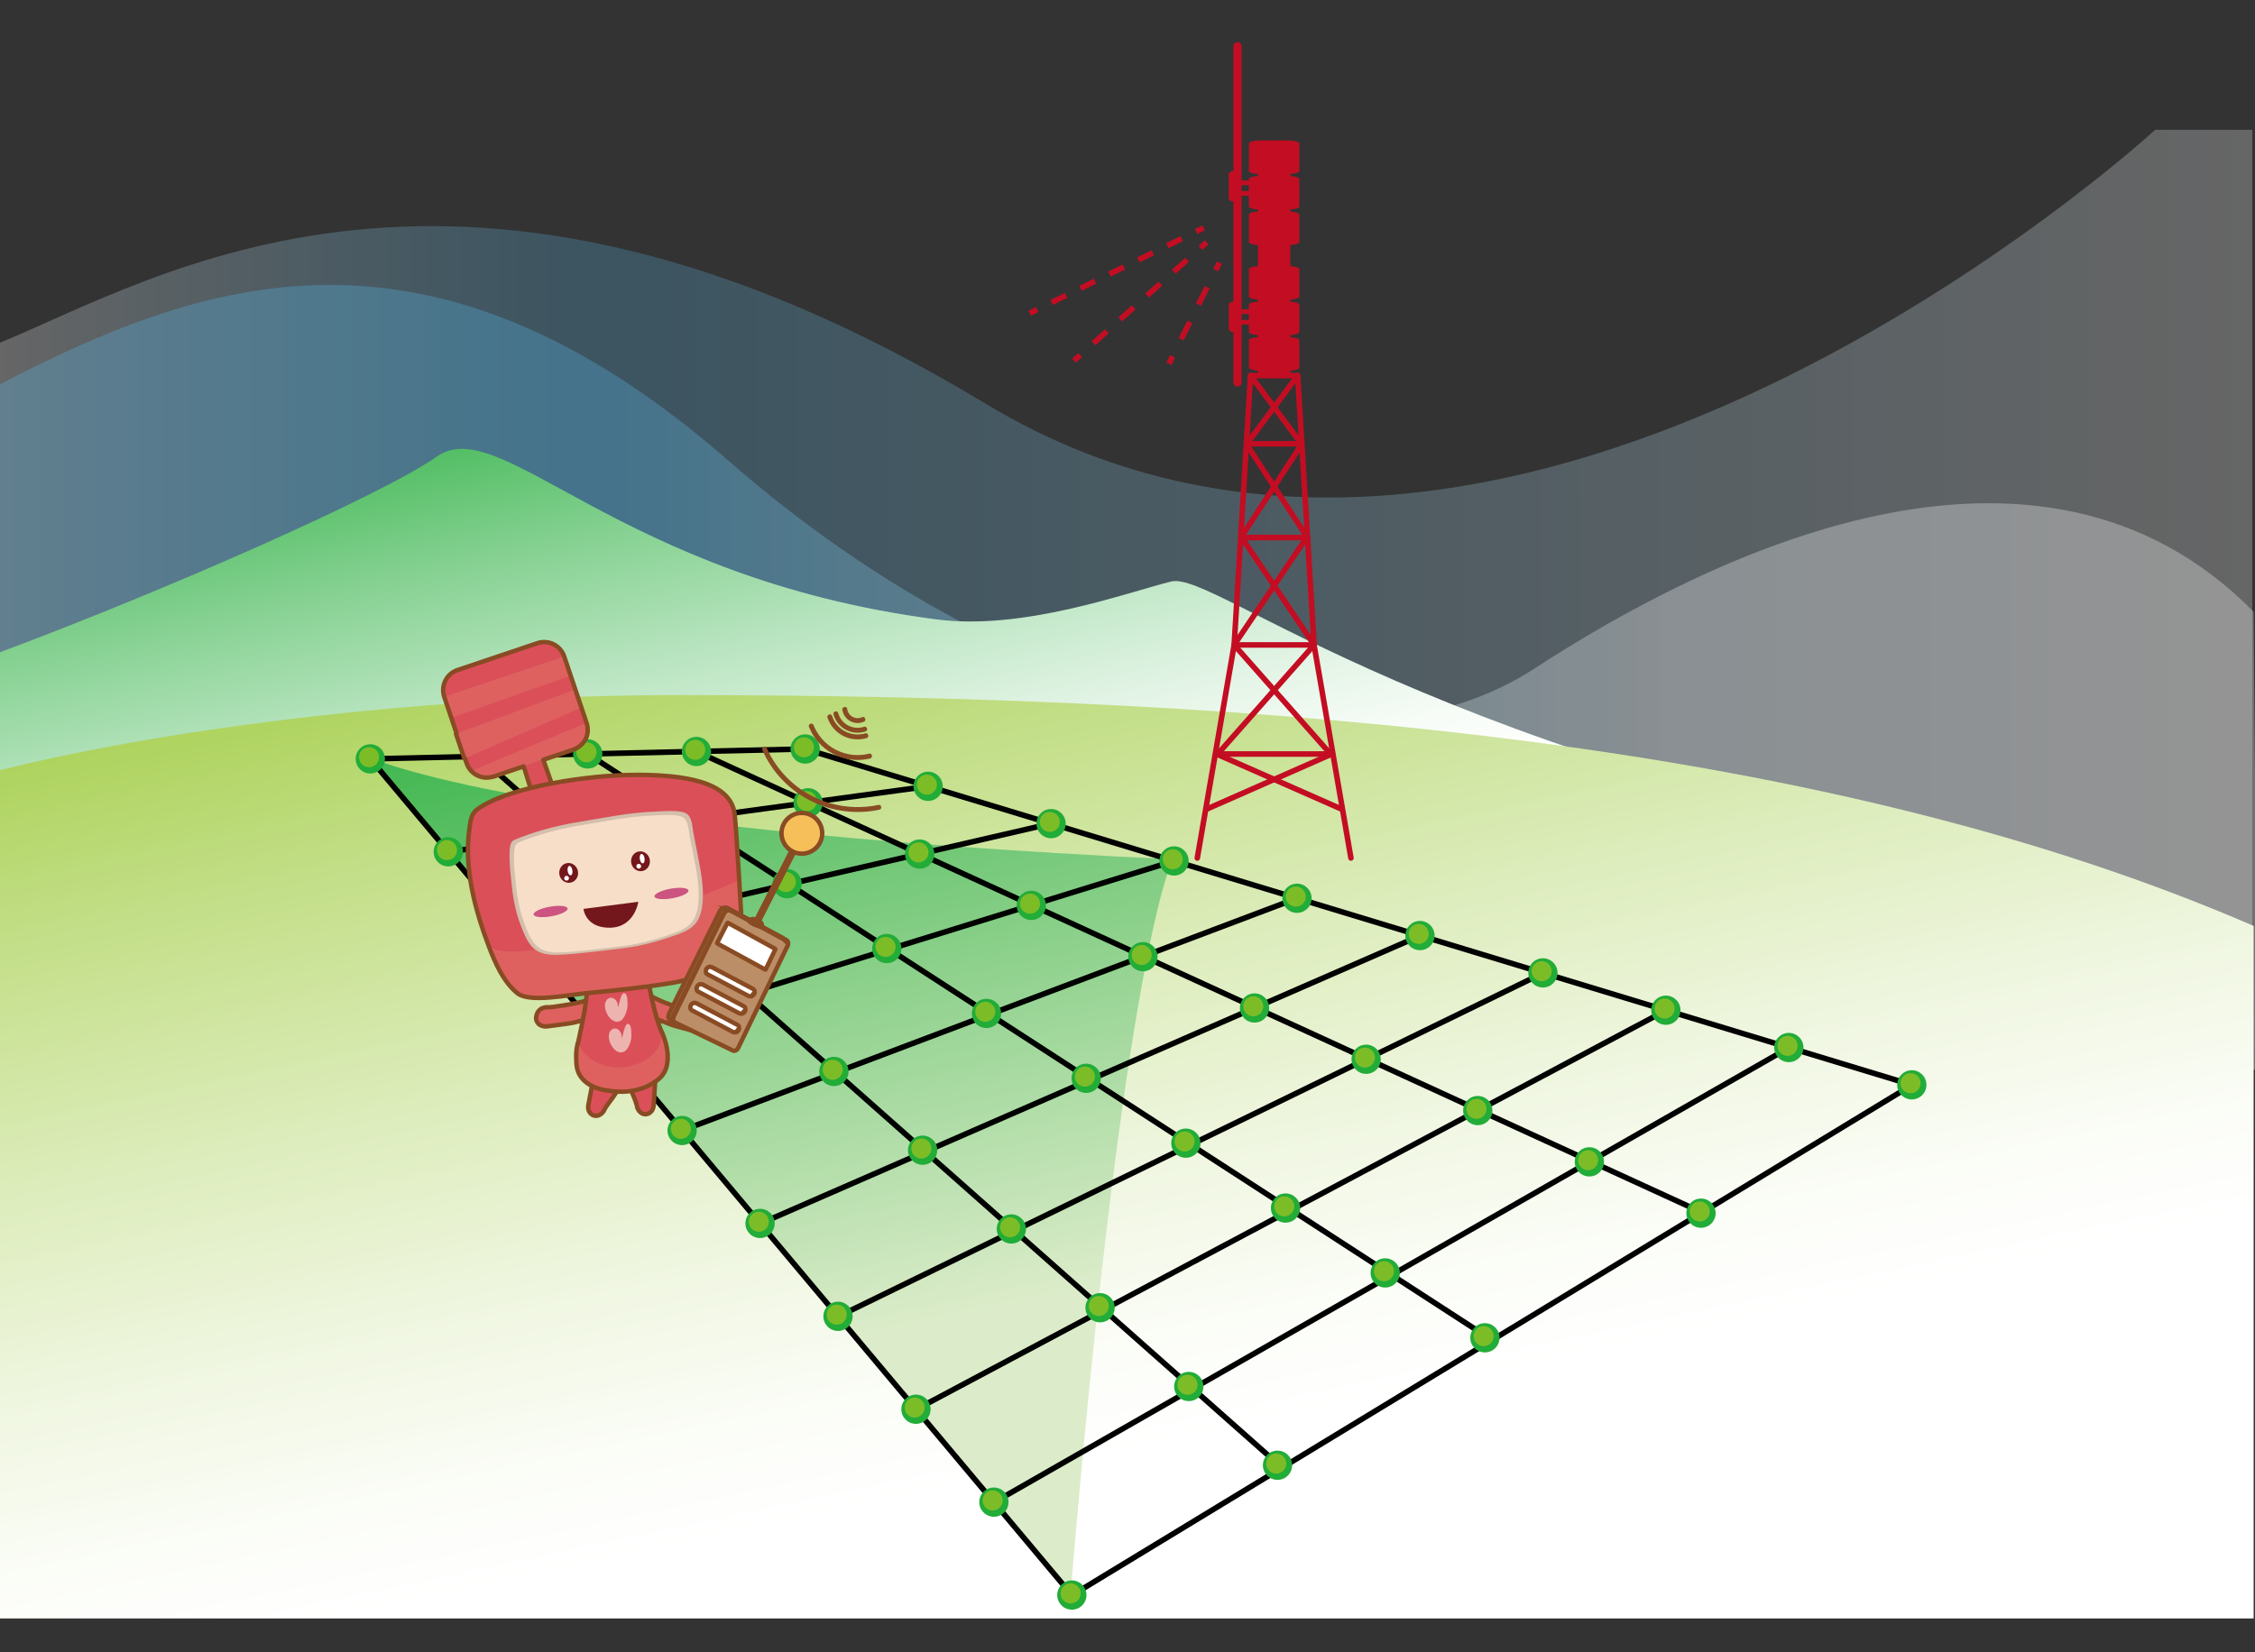 <?xml version="1.0" encoding="utf-8"?>
<!-- Generator: Adobe Illustrator 16.0.0, SVG Export Plug-In . SVG Version: 6.00 Build 0)  -->
<!DOCTYPE svg PUBLIC "-//W3C//DTD SVG 1.1//EN" "http://www.w3.org/Graphics/SVG/1.1/DTD/svg11.dtd">
<svg version="1.1" id="圖層_1" xmlns="http://www.w3.org/2000/svg" xmlns:xlink="http://www.w3.org/1999/xlink" x="0px" y="0px"
	 width="509px" height="373px" viewBox="0 0 509 373" enable-background="new 0 0 509 373" xml:space="preserve">
<rect x="0" y="0" width="509" height="373" fill="#333333" stroke="none"/>
<linearGradient id="SVGID_1_" gradientUnits="userSpaceOnUse" x1="-0.239" y1="137.552" x2="509.005" y2="137.552">
	<stop  offset="0" style="stop-color:#FFFFFF"/>
	<stop  offset="0.062" style="stop-color:#D1ECFA"/>
	<stop  offset="0.16" style="stop-color:#8FD1F2"/>
	<stop  offset="0.23" style="stop-color:#66C0ED"/>
	<stop  offset="0.267" style="stop-color:#56BAEB"/>
	<stop  offset="1" style="stop-color:#FFFFFF"/>
</linearGradient>
<path opacity="0.25" fill="url(#SVGID_1_)" d="M-0.239,77.474c35.578-14.525,103.932-58.101,222.698,13.671
	c118.765,71.772,264.02-61.838,264.02-61.838h21.906v216.489l-508.624-15.38V77.474z"/>
<linearGradient id="SVGID_2_" gradientUnits="userSpaceOnUse" x1="26.397" y1="153.784" x2="468.253" y2="153.784">
	<stop  offset="0.242" style="stop-color:#56BAEB"/>
	<stop  offset="0.564" style="stop-color:#BBE3F6"/>
	<stop  offset="0.788" style="stop-color:#FFFFFF"/>
</linearGradient>
<path opacity="0.3" fill="url(#SVGID_2_)" d="M-0.239,86.873C45.9,62.949,96.858,45.005,164.357,103.961
	c67.5,58.956,142.689,72.626,181.993,46.994c39.304-25.633,113.64-62.374,162.343-12.817l0.854,103.385l-509.786,1.709V86.873z"/>
<linearGradient id="SVGID_3_" gradientUnits="userSpaceOnUse" x1="234.163" y1="194.817" x2="204.53" y2="55.028">
	<stop  offset="0" style="stop-color:#FFFFFF"/>
	<stop  offset="0.094" style="stop-color:#F7FCF7"/>
	<stop  offset="0.244" style="stop-color:#E0F3E3"/>
	<stop  offset="0.431" style="stop-color:#BAE5C1"/>
	<stop  offset="0.648" style="stop-color:#86D192"/>
	<stop  offset="0.887" style="stop-color:#44B957"/>
	<stop  offset="1" style="stop-color:#22AC38"/>
</linearGradient>
<path fill="url(#SVGID_3_)" d="M-0.239,199.609l470.482-1.661c-149.525-26.487-195.665-69.208-205.917-66.646
	c-10.253,2.563-33.323,11.108-52.975,8.544c-72.151-9.411-98.259-46.994-112.785-36.74c-12.168,8.589-61.512,30.369-98.806,44.245
	V199.609z"/>
<linearGradient id="SVGID_4_" gradientUnits="userSpaceOnUse" x1="262.354" y1="326.3" x2="211.457" y2="86.199">
	<stop  offset="0" style="stop-color:#FFFFFF"/>
	<stop  offset="0.099" style="stop-color:#FBFDF7"/>
	<stop  offset="0.256" style="stop-color:#EFF6E0"/>
	<stop  offset="0.452" style="stop-color:#DCECBA"/>
	<stop  offset="0.679" style="stop-color:#C2DE86"/>
	<stop  offset="0.929" style="stop-color:#A1CC44"/>
	<stop  offset="1" style="stop-color:#97C730"/>
</linearGradient>
<path fill="url(#SVGID_4_)" d="M508.693,209.056c-94.894-41.107-219.272-52.12-355.443-52.12
	c-53.438,0-112.785,6.835-153.797,17.088v191.392h509.241V209.056z"/>
<g>
	<g>
		
			<polyline fill="none" stroke="#C30D23" stroke-width="1.253" stroke-linecap="round" stroke-linejoin="round" stroke-miterlimit="10" points="
			304.933,193.72 296.608,145.611 292.911,84.801 282.276,84.801 278.577,145.611 270.255,193.72 		"/>
		
			<line fill="none" stroke="#C30D23" stroke-width="1.253" stroke-linecap="round" stroke-linejoin="round" stroke-miterlimit="10" x1="293.373" y1="100.2" x2="281.813" y2="100.2"/>
		
			<line fill="none" stroke="#C30D23" stroke-width="1.253" stroke-linecap="round" stroke-linejoin="round" stroke-miterlimit="10" x1="295.149" y1="121.365" x2="280.25" y2="121.365"/>
		
			<line fill="none" stroke="#C30D23" stroke-width="1.253" stroke-linecap="round" stroke-linejoin="round" stroke-miterlimit="10" x1="296.608" y1="145.611" x2="278.577" y2="145.611"/>
		
			<line fill="none" stroke="#C30D23" stroke-width="1.253" stroke-linecap="round" stroke-linejoin="round" stroke-miterlimit="10" x1="300.771" y1="170.245" x2="274.416" y2="170.245"/>
		
			<polyline fill="none" stroke="#C30D23" stroke-width="1.253" stroke-linecap="round" stroke-linejoin="round" stroke-miterlimit="10" points="
			292.911,84.801 281.37,100.301 295,121.232 278.577,145.611 300.405,170.331 272.439,182.654 		"/>
		
			<polyline fill="none" stroke="#C30D23" stroke-width="1.253" stroke-linecap="round" stroke-linejoin="round" stroke-miterlimit="10" points="
			282.283,84.801 293.824,100.301 280.194,121.232 296.616,145.611 274.79,170.331 302.753,182.654 		"/>
	</g>
	<g>
		<path fill="#C30D23" d="M281.901,38.611c0,0.386,1.23,0.696,2.749,0.696h5.886c1.519,0,2.75-0.31,2.75-0.696v-6.216
			c0-0.386-1.231-0.698-2.75-0.698h-5.886c-1.519,0-2.749,0.312-2.749,0.698V38.611z"/>
		<path fill="#C30D23" d="M281.901,46.631c0,0.385,1.23,0.696,2.749,0.696h5.886c1.519,0,2.75-0.311,2.75-0.696v-6.217
			c0-0.385-1.231-0.696-2.75-0.696h-5.886c-1.519,0-2.749,0.311-2.749,0.696V46.631z"/>
		<path fill="#C30D23" d="M281.901,54.651c0,0.385,1.23,0.696,2.749,0.696h5.886c1.519,0,2.75-0.311,2.75-0.696v-6.216
			c0-0.384-1.231-0.696-2.75-0.696h-5.886c-1.519,0-2.749,0.312-2.749,0.696V54.651z"/>
		<path fill="#C30D23" d="M281.901,66.976c0,0.386,1.23,0.696,2.749,0.696h5.886c1.519,0,2.75-0.31,2.75-0.696v-6.216
			c0-0.386-1.231-0.696-2.75-0.696h-5.886c-1.519,0-2.749,0.311-2.749,0.696V66.976z"/>
		<path fill="#C30D23" d="M281.901,74.996c0,0.385,1.23,0.698,2.749,0.698h5.886c1.519,0,2.75-0.313,2.75-0.698v-6.216
			c0-0.386-1.231-0.696-2.75-0.696h-5.886c-1.519,0-2.749,0.31-2.749,0.696V74.996z"/>
		<path fill="#C30D23" d="M281.901,83.016c0,0.385,1.23,0.698,2.749,0.698h5.886c1.519,0,2.75-0.313,2.75-0.698V76.8
			c0-0.384-1.231-0.696-2.75-0.696h-5.886c-1.519,0-2.749,0.312-2.749,0.696V83.016z"/>
		<rect x="283.951" y="33.988" fill="#C30D23" width="7.286" height="50.86"/>
	</g>
	<g>
		<g>
			
				<line fill="none" stroke="#C30D23" stroke-width="1.253" stroke-miterlimit="10" x1="272.368" y1="54.714" x2="270.965" y2="55.966"/>
			
				<line fill="none" stroke="#C30D23" stroke-width="1.253" stroke-miterlimit="10" stroke-dasharray="4.041,4.041" x1="267.949" y1="58.656" x2="245.331" y2="78.831"/>
			
				<line fill="none" stroke="#C30D23" stroke-width="1.253" stroke-miterlimit="10" x1="243.823" y1="80.176" x2="242.42" y2="81.427"/>
		</g>
	</g>
	<g>
		<g>
			
				<line fill="none" stroke="#C30D23" stroke-width="1.253" stroke-miterlimit="10" x1="271.688" y1="51.444" x2="270" y2="52.272"/>
			
				<line fill="none" stroke="#C30D23" stroke-width="1.253" stroke-miterlimit="10" stroke-dasharray="3.634,3.634" x1="266.738" y1="53.874" x2="235.746" y2="69.089"/>
			
				<line fill="none" stroke="#C30D23" stroke-width="1.253" stroke-miterlimit="10" x1="234.114" y1="69.89" x2="232.427" y2="70.719"/>
		</g>
	</g>
	<g>
		<g>
			
				<line fill="none" stroke="#C30D23" stroke-width="1.253" stroke-miterlimit="10" x1="263.835" y1="82.14" x2="264.676" y2="80.458"/>
			
				<line fill="none" stroke="#C30D23" stroke-width="1.253" stroke-miterlimit="10" stroke-dasharray="4.356,4.356" x1="266.624" y1="76.563" x2="273.442" y2="62.928"/>
			
				<line fill="none" stroke="#C30D23" stroke-width="1.253" stroke-miterlimit="10" x1="274.416" y1="60.98" x2="275.256" y2="59.299"/>
		</g>
	</g>
	<path fill="#C30D23" d="M278.402,86.375c0,0.511,0.415,0.924,0.926,0.924l0,0c0.511,0,0.925-0.414,0.925-0.924V10.456
		c0-0.511-0.415-0.924-0.925-0.924l0,0c-0.511,0-0.926,0.414-0.926,0.924V86.375z"/>
	<path fill="#C30D23" d="M279.725,41.274c0,0.292,0.237,0.529,0.529,0.529h5.207c0.292,0,0.529-0.237,0.529-0.529l0,0
		c0-0.293-0.237-0.529-0.529-0.529h-5.207C279.961,40.745,279.725,40.98,279.725,41.274L279.725,41.274z"/>
	<path fill="#C30D23" d="M279.725,43.655c0,0.292,0.237,0.529,0.529,0.529h5.207c0.292,0,0.529-0.237,0.529-0.529l0,0
		c0-0.293-0.237-0.529-0.529-0.529h-5.207C279.961,43.126,279.725,43.362,279.725,43.655L279.725,43.655z"/>
	<path fill="#C30D23" d="M279.725,70.371c0,0.292,0.237,0.529,0.529,0.529h5.207c0.292,0,0.529-0.237,0.529-0.529l0,0
		c0-0.293-0.237-0.529-0.529-0.529h-5.207C279.961,69.842,279.725,70.078,279.725,70.371L279.725,70.371z"/>
	<path fill="#C30D23" d="M279.725,72.753c0,0.292,0.237,0.529,0.529,0.529h5.207c0.292,0,0.529-0.237,0.529-0.529l0,0
		c0-0.294-0.237-0.531-0.529-0.531h-5.207C279.961,72.222,279.725,72.459,279.725,72.753L279.725,72.753z"/>
	<path fill="#C30D23" d="M277.344,44.593c0,0.512,0.415,0.927,0.926,0.927l0,0c0.51,0,0.925-0.415,0.925-0.927v-5.026
		c0-0.511-0.415-0.924-0.925-0.924l0,0c-0.512,0-0.926,0.414-0.926,0.924V44.593z"/>
	<path fill="#C30D23" d="M277.344,74.075c0,0.512,0.415,0.926,0.926,0.926l0,0c0.51,0,0.925-0.414,0.925-0.926v-5.026
		c0-0.511-0.415-0.925-0.925-0.925l0,0c-0.512,0-0.926,0.414-0.926,0.925V74.075z"/>
</g>
<g>
	<linearGradient id="SVGID_5_" gradientUnits="userSpaceOnUse" x1="334.546" y1="299.862" x2="294.567" y2="111.269">
		<stop  offset="0" style="stop-color:#DCECCA"/>
		<stop  offset="1" style="stop-color:#22AC38"/>
	</linearGradient>
	<path display="none" fill="url(#SVGID_5_)" d="M181.46,168.734l267.968,82.045L232.155,393.31
		C205.213,195.156,181.46,168.734,181.46,168.734z"/>
	<linearGradient id="SVGID_6_" gradientUnits="userSpaceOnUse" x1="199.133" y1="300.981" x2="161.356" y2="122.775">
		<stop  offset="0" style="stop-color:#DCECCA"/>
		<stop  offset="1" style="stop-color:#22AC38"/>
	</linearGradient>
	<path fill="url(#SVGID_6_)" d="M264.723,194.012c0,0-10.882,20.191-23.066,165.746c0,0-153.277-181.348-158.351-188.794
		C83.306,170.964,117.495,187.076,264.723,194.012z"/>
	<g>
		
			<polygon fill="none" stroke="#000000" stroke-width="1.253" stroke-linecap="round" stroke-linejoin="round" stroke-miterlimit="10" points="
			181.744,169.111 431.59,244.958 241.975,360.181 83.589,171.341 		"/>
		
			<line fill="none" stroke="#000000" stroke-width="1.253" stroke-linecap="round" stroke-linejoin="round" stroke-miterlimit="10" x1="108.127" y1="170.785" x2="289.377" y2="331.372"/>
		
			<line fill="none" stroke="#000000" stroke-width="1.253" stroke-linecap="round" stroke-linejoin="round" stroke-miterlimit="10" x1="132.667" y1="170.226" x2="336.782" y2="302.568"/>
		
			<line fill="none" stroke="#000000" stroke-width="1.253" stroke-linecap="round" stroke-linejoin="round" stroke-miterlimit="10" x1="157.205" y1="169.67" x2="384.187" y2="273.762"/>
		
			<line fill="none" stroke="#000000" stroke-width="1.253" stroke-linecap="round" stroke-linejoin="round" stroke-miterlimit="10" x1="403.837" y1="236.533" x2="224.38" y2="339.202"/>
		
			<line fill="none" stroke="#000000" stroke-width="1.253" stroke-linecap="round" stroke-linejoin="round" stroke-miterlimit="10" x1="376.082" y1="228.107" x2="206.786" y2="318.224"/>
		
			<line fill="none" stroke="#000000" stroke-width="1.253" stroke-linecap="round" stroke-linejoin="round" stroke-miterlimit="10" x1="348.328" y1="219.68" x2="189.192" y2="297.25"/>
		
			<line fill="none" stroke="#000000" stroke-width="1.253" stroke-linecap="round" stroke-linejoin="round" stroke-miterlimit="10" x1="320.574" y1="211.257" x2="171.598" y2="276.271"/>
		
			<line fill="none" stroke="#000000" stroke-width="1.253" stroke-linecap="round" stroke-linejoin="round" stroke-miterlimit="10" x1="292.759" y1="202.813" x2="153.965" y2="255.249"/>
		
			<line fill="none" stroke="#000000" stroke-width="1.253" stroke-linecap="round" stroke-linejoin="round" stroke-miterlimit="10" x1="265.006" y1="194.387" x2="136.372" y2="234.271"/>
		
			<line fill="none" stroke="#000000" stroke-width="1.253" stroke-linecap="round" stroke-linejoin="round" stroke-miterlimit="10" x1="237.252" y1="185.961" x2="118.778" y2="213.295"/>
		
			<line fill="none" stroke="#000000" stroke-width="1.253" stroke-linecap="round" stroke-linejoin="round" stroke-miterlimit="10" x1="209.498" y1="177.536" x2="101.183" y2="192.32"/>
	</g>
	<g>
		<circle fill="#22AC38" cx="181.743" cy="169.111" r="3.303"/>
		<circle fill="#7CBD27" cx="181.46" cy="168.734" r="2.264"/>
	</g>
	<g>
		<circle fill="#22AC38" cx="157.205" cy="169.67" r="3.302"/>
		<circle fill="#7CBD27" cx="156.922" cy="169.293" r="2.265"/>
	</g>
	<g>
		<circle fill="#22AC38" cx="132.666" cy="170.226" r="3.303"/>
		<circle fill="#7CBD27" cx="132.384" cy="169.849" r="2.265"/>
	</g>
	<g>
		<circle fill="#22AC38" cx="108.128" cy="170.785" r="3.302"/>
		<circle fill="#7CBD27" cx="107.845" cy="170.406" r="2.264"/>
	</g>
	<g>
		<circle fill="#22AC38" cx="83.589" cy="171.341" r="3.303"/>
		<circle fill="#7CBD27" cx="83.306" cy="170.964" r="2.264"/>
	</g>
	<g>
		<circle fill="#22AC38" cx="101.184" cy="192.32" r="3.302"/>
		<circle fill="#7CBD27" cx="100.901" cy="191.942" r="2.264"/>
	</g>
	<g>
		<circle fill="#22AC38" cx="118.778" cy="213.295" r="3.303"/>
		<circle fill="#7CBD27" cx="118.495" cy="212.919" r="2.264"/>
	</g>
	<g>
		<circle fill="#22AC38" cx="136.373" cy="234.273" r="3.302"/>
		<circle fill="#7CBD27" cx="136.09" cy="233.896" r="2.264"/>
	</g>
	<g>
		<circle fill="#22AC38" cx="153.967" cy="255.249" r="3.302"/>
		<circle fill="#7CBD27" cx="153.685" cy="254.873" r="2.264"/>
	</g>
	<g>
		<circle fill="#22AC38" cx="171.561" cy="276.228" r="3.303"/>
		<circle fill="#7CBD27" cx="171.279" cy="275.849" r="2.264"/>
	</g>
	<g>
		<circle fill="#22AC38" cx="189.156" cy="297.203" r="3.302"/>
		<circle fill="#7CBD27" cx="188.873" cy="296.827" r="2.265"/>
	</g>
	<g>
		<circle fill="#22AC38" cx="206.751" cy="318.18" r="3.302"/>
		<path fill="#7CBD27" d="M208.732,317.806c0,1.247-1.014,2.262-2.264,2.262c-1.25,0-2.265-1.015-2.265-2.262
			c0-1.253,1.014-2.267,2.265-2.267C207.718,315.539,208.732,316.553,208.732,317.806z"/>
	</g>
	<g>
		<circle fill="#22AC38" cx="224.345" cy="339.158" r="3.302"/>
		<circle fill="#7CBD27" cx="224.063" cy="338.78" r="2.264"/>
	</g>
	<g>
		<circle fill="#22AC38" cx="241.939" cy="360.136" r="3.303"/>
		<circle fill="#7CBD27" cx="241.657" cy="359.758" r="2.264"/>
	</g>
	<g>
		<circle fill="#22AC38" cx="128.154" cy="188.566" r="3.302"/>
		<circle fill="#7CBD27" cx="127.871" cy="188.189" r="2.265"/>
	</g>
	<g>
		<circle fill="#22AC38" cx="148.179" cy="206.349" r="3.302"/>
		<circle fill="#7CBD27" cx="147.896" cy="205.972" r="2.265"/>
	</g>
	<g>
		<circle fill="#22AC38" cx="168.205" cy="224.132" r="3.303"/>
		<circle fill="#7CBD27" cx="167.923" cy="223.755" r="2.264"/>
	</g>
	<g>
		<circle fill="#22AC38" cx="188.231" cy="241.914" r="3.302"/>
		<circle fill="#7CBD27" cx="187.948" cy="241.538" r="2.264"/>
	</g>
	<g>
		<circle fill="#22AC38" cx="208.256" cy="259.694" r="3.303"/>
		<circle fill="#7CBD27" cx="207.973" cy="259.32" r="2.263"/>
	</g>
	<g>
		<circle fill="#22AC38" cx="228.282" cy="277.478" r="3.302"/>
		<circle fill="#7CBD27" cx="227.999" cy="277.102" r="2.265"/>
	</g>
	<g>
		<circle fill="#22AC38" cx="248.308" cy="295.261" r="3.303"/>
		<path fill="#7CBD27" d="M250.289,294.883c0,1.251-1.014,2.267-2.264,2.267c-1.251,0-2.265-1.016-2.265-2.267
			c0-1.249,1.014-2.264,2.265-2.264C249.275,292.619,250.289,293.634,250.289,294.883z"/>
	</g>
	<g>
		<circle fill="#22AC38" cx="268.334" cy="313.044" r="3.303"/>
		<circle fill="#7CBD27" cx="268.051" cy="312.666" r="2.264"/>
	</g>
	<g>
		<circle fill="#22AC38" cx="288.359" cy="330.827" r="3.303"/>
		<circle fill="#7CBD27" cx="288.077" cy="330.447" r="2.265"/>
	</g>
	<g>
		<circle fill="#22AC38" cx="155.168" cy="184.874" r="3.302"/>
		<circle fill="#7CBD27" cx="154.885" cy="184.497" r="2.264"/>
	</g>
	<g>
		<circle fill="#22AC38" cx="177.669" cy="199.52" r="3.302"/>
		<circle fill="#7CBD27" cx="177.385" cy="199.145" r="2.264"/>
	</g>
	<g>
		<circle fill="#22AC38" cx="200.169" cy="214.169" r="3.302"/>
		<circle fill="#7CBD27" cx="199.887" cy="213.791" r="2.265"/>
	</g>
	<g>
		<circle fill="#22AC38" cx="222.67" cy="228.815" r="3.303"/>
		<circle fill="#7CBD27" cx="222.388" cy="228.439" r="2.264"/>
	</g>
	<g>
		<circle fill="#22AC38" cx="245.172" cy="243.464" r="3.303"/>
		<circle fill="#7CBD27" cx="244.889" cy="243.086" r="2.264"/>
	</g>
	<g>
		<circle fill="#22AC38" cx="267.673" cy="258.11" r="3.303"/>
		<circle fill="#7CBD27" cx="267.39" cy="257.732" r="2.265"/>
	</g>
	<g>
		<circle fill="#22AC38" cx="290.173" cy="272.757" r="3.303"/>
		<circle fill="#7CBD27" cx="289.89" cy="272.381" r="2.265"/>
	</g>
	<g>
		<circle fill="#22AC38" cx="312.674" cy="287.405" r="3.302"/>
		<circle fill="#7CBD27" cx="312.393" cy="287.027" r="2.265"/>
	</g>
	<g>
		<circle fill="#22AC38" cx="335.176" cy="302.052" r="3.302"/>
		<path fill="#7CBD27" d="M337.158,301.673c0,1.253-1.013,2.267-2.264,2.267s-2.266-1.014-2.266-2.267
			c0-1.248,1.015-2.262,2.266-2.262S337.158,300.425,337.158,301.673z"/>
	</g>
	<g>
		<circle fill="#22AC38" cx="182.399" cy="181.252" r="3.303"/>
		<circle fill="#7CBD27" cx="182.116" cy="180.875" r="2.265"/>
	</g>
	<g>
		<circle fill="#22AC38" cx="207.593" cy="192.835" r="3.303"/>
		<circle fill="#7CBD27" cx="207.31" cy="192.458" r="2.264"/>
	</g>
	<g>
		<circle fill="#22AC38" cx="232.787" cy="204.418" r="3.302"/>
		<circle fill="#7CBD27" cx="232.504" cy="204.04" r="2.264"/>
	</g>
	<g>
		<circle fill="#22AC38" cx="257.981" cy="216" r="3.303"/>
		<circle fill="#7CBD27" cx="257.698" cy="215.623" r="2.264"/>
	</g>
	<g>
		<circle fill="#22AC38" cx="283.175" cy="227.583" r="3.302"/>
		<circle fill="#7CBD27" cx="282.891" cy="227.204" r="2.265"/>
	</g>
	<g>
		<path fill="#22AC38" d="M311.669,239.167c0,1.822-1.478,3.299-3.3,3.299c-1.825,0-3.304-1.478-3.304-3.299
			c0-1.826,1.479-3.306,3.304-3.306C310.191,235.861,311.669,237.341,311.669,239.167z"/>
		<path fill="#7CBD27" d="M310.35,238.787c0,1.253-1.013,2.266-2.265,2.266c-1.249,0-2.265-1.013-2.265-2.266
			c0-1.249,1.016-2.262,2.265-2.262C309.336,236.525,310.35,237.538,310.35,238.787z"/>
	</g>
	<g>
		<circle fill="#22AC38" cx="333.562" cy="250.747" r="3.302"/>
		<circle fill="#7CBD27" cx="333.278" cy="250.371" r="2.265"/>
	</g>
	<g>
		<path fill="#22AC38" d="M362.057,262.331c0,1.821-1.477,3.3-3.3,3.3c-1.825,0-3.304-1.479-3.304-3.3
			c0-1.826,1.479-3.304,3.304-3.304C360.58,259.027,362.057,260.505,362.057,262.331z"/>
		<path fill="#7CBD27" d="M360.736,261.951c0,1.252-1.013,2.268-2.264,2.268c-1.249,0-2.264-1.016-2.264-2.268
			c0-1.249,1.015-2.263,2.264-2.263C359.723,259.688,360.736,260.702,360.736,261.951z"/>
	</g>
	<g>
		<circle fill="#22AC38" cx="383.949" cy="273.913" r="3.302"/>
		<circle fill="#7CBD27" cx="383.667" cy="273.535" r="2.264"/>
	</g>
	<g>
		<circle fill="#22AC38" cx="209.498" cy="177.536" r="3.302"/>
		<circle fill="#7CBD27" cx="209.215" cy="177.16" r="2.265"/>
	</g>
	<g>
		<circle fill="#22AC38" cx="237.252" cy="185.961" r="3.302"/>
		<circle fill="#7CBD27" cx="236.969" cy="185.584" r="2.264"/>
	</g>
	<g>
		<circle fill="#22AC38" cx="265.005" cy="194.387" r="3.302"/>
		<circle fill="#7CBD27" cx="264.723" cy="194.01" r="2.265"/>
	</g>
	<g>
		<circle fill="#22AC38" cx="292.76" cy="202.813" r="3.302"/>
		<circle fill="#7CBD27" cx="292.477" cy="202.436" r="2.264"/>
	</g>
	<g>
		<circle fill="#22AC38" cx="320.515" cy="211.237" r="3.303"/>
		<circle fill="#7CBD27" cx="320.231" cy="210.861" r="2.265"/>
	</g>
	<g>
		<circle fill="#22AC38" cx="348.269" cy="219.663" r="3.303"/>
		<circle fill="#7CBD27" cx="347.986" cy="219.286" r="2.264"/>
	</g>
	<g>
		<circle fill="#22AC38" cx="376.022" cy="228.089" r="3.302"/>
		<circle fill="#7CBD27" cx="375.74" cy="227.711" r="2.264"/>
	</g>
	<g>
		<circle fill="#22AC38" cx="403.776" cy="236.513" r="3.302"/>
		<circle fill="#7CBD27" cx="403.494" cy="236.137" r="2.264"/>
	</g>
	<g>
		<circle fill="#22AC38" cx="431.531" cy="244.938" r="3.302"/>
		<circle fill="#7CBD27" cx="431.248" cy="244.562" r="2.265"/>
	</g>
</g>
<g>
	<path fill="#DE6160" d="M144.868,223.588c3.3,2.274,6.936,3.456,10.763,4.486c0.605,0.163,1.245,0.389,1.875,0.441
		c0,0,2.522,0.047,2.415,2.772c0,0-0.178,1.817-2.446,1.618c0,0-4.959-1.266-5.933-1.613c0,0-2.795-1.095-3.19-1.205
		c0,0-4.995-4.509-5.108-5.51L144.868,223.588z"/>
	<path fill="none" stroke="#894B23" stroke-linecap="round" stroke-linejoin="round" d="M145.004,223.714
		c3.301,2.275,6.936,3.458,10.764,4.488c0.605,0.162,1.244,0.388,1.874,0.44c0,0,2.522,0.047,2.414,2.772
		c0,0-0.177,1.817-2.445,1.618c0,0-4.958-1.267-5.932-1.613c0,0-2.796-1.095-3.19-1.206c0,0-4.997-4.509-5.11-5.509L145.004,223.714
		z"/>
	<g>
		<path fill="#DE6160" d="M136.917,224.167c-3.568,1.836-7.326,2.54-11.252,3.074c-0.62,0.083-1.284,0.223-1.912,0.197
			c0,0-2.511-0.277-2.756,2.437c0,0-0.053,1.826,2.221,1.917c0,0,5.078-0.619,6.092-0.838c0,0,2.913-0.725,3.316-0.782
			c0,0,5.537-3.834,5.772-4.811L136.917,224.167z"/>
		<path fill="none" stroke="#894B23" stroke-linecap="round" stroke-linejoin="round" d="M136.917,224.147
			c-3.568,1.836-7.326,2.539-11.252,3.073c-0.62,0.082-1.284,0.222-1.912,0.196c0,0-2.511-0.277-2.756,2.438
			c0,0-0.053,1.826,2.221,1.917c0,0,5.078-0.62,6.092-0.838c0,0,2.913-0.725,3.316-0.783c0,0,5.537-3.833,5.772-4.81
			L136.917,224.147z"/>
	</g>
	<path fill="#DB4F59" d="M139.759,245.581c0,0-1.127,1.786-1.51,2.301c0,0-1.695,2.149-1.926,2.869c0,0-0.863,1.563-2.385,1.062
		c0,0-1.632-0.545-1.057-2.763l1.534-8.067C134.415,240.982,141.181,244.586,139.759,245.581z"/>
	<path fill="#DB4F59" d="M141.772,244.065c0,0,0.647,2.007,0.888,2.6c0,0,1.106,2.508,1.143,3.26c0,0,0.449,1.73,2.048,1.626
		c0,0,1.715-0.122,1.712-2.408l0.539-8.194C148.103,240.948,140.65,242.744,141.772,244.065z"/>
	<path fill="none" stroke="#894B23" stroke-linecap="round" stroke-linejoin="round" d="M139.765,245.605c0,0-1.128,1.785-1.511,2.3
		c0,0-1.696,2.147-1.927,2.868c0,0-0.864,1.562-2.386,1.062c0,0-1.632-0.543-1.055-2.761l1.534-8.069
		C134.42,241.005,141.184,244.61,139.765,245.605z"/>
	<path fill="none" stroke="#894B23" stroke-linecap="round" stroke-linejoin="round" d="M141.777,244.087
		c0,0,0.647,2.004,0.888,2.602c0,0,1.105,2.503,1.144,3.257c0,0,0.447,1.731,2.048,1.627c0,0,1.715-0.118,1.712-2.409l0.537-8.193
		C148.106,240.971,140.654,242.764,141.777,244.087z"/>
	<path fill="#A7794A" d="M138.29,237.633"/>
	<path fill="#366B9E" d="M138.02,237.599"/>
	<path fill="#DB4F59" d="M146.208,221.185c0,0,1.326,7.663,2.996,11.124c0,0,3.778,7.954-1.541,11.103c0,0-3.855,3.245-10.752,2.023
		c0,0-6.479-0.529-6.986-5.771c0,0-0.379-3.211,0.396-5.25c0,0,1.471-6.73,1.567-8.085l0.578-4.245L146.208,221.185z"/>
	<path fill="#DE6160" d="M130.216,234.723c0,0,1.577,6.493,10.15,6.29c0,0,9.025-0.609,9.099-8.092c0,0,3.641,7.05-0.77,10.625
		c0,0-10.017,7.379-17.554-0.35C131.142,243.196,128.871,241.274,130.216,234.723z"/>
	<path fill="#EDB4AF" d="M139.407,226.721c-0.272-1.455-1.94-2.086-2.68-0.565c-0.808,1.669,1.225,5.451,3.339,4.328
		c0.876-0.472,1.47-2.22,1.554-3.116c0.055-0.579,0.077-2.473-0.382-2.944c-0.981-1.009-1.441,2.169-1.704,3.041"/>
	<path fill="#EDB4AF" d="M140.276,233.666c-0.272-1.465-1.94-2.092-2.677-0.573c-0.811,1.671,1.224,5.455,3.334,4.327
		c0.88-0.468,1.473-2.216,1.559-3.111c0.056-0.574,0.076-2.474-0.384-2.945c-0.98-1.005-1.441,2.169-1.702,3.042"/>
	<path fill="none" stroke="#894B23" stroke-linecap="round" stroke-linejoin="round" d="M146.427,221.973
		c0,0,1.325,7.661,2.996,11.125c0,0,3.777,7.953-1.542,11.104c0,0-3.854,3.244-10.753,2.019c0,0-6.477-0.527-6.985-5.769
		c0,0-0.378-3.211,0.396-5.25c0,0,1.471-6.729,1.568-8.085l0.578-4.246L146.427,221.973z"/>
	<g>
		<g>
			<polygon fill="#DB4F59" points="114.716,161.898 121.703,184.169 126.483,182.466 118.745,160.544 			"/>
			<path fill="#DB4F59" d="M132.4,163.216c0.839,2.5-0.507,5.21-3.005,6.055l-18.021,6.063c-2.502,0.841-5.212-0.505-6.052-3.006
				l-5.042-14.991c-0.845-2.501,0.501-5.211,3-6.052l18.018-6.064c2.503-0.839,5.216,0.506,6.055,3.003L132.4,163.216z"/>
		</g>
		<polygon fill="#DE6160" points="100.28,157.336 127.354,148.223 128.81,152.547 101.872,162.073 		"/>
		<polygon fill="#DE6160" points="102.927,165.681 129.71,155.729 131.087,159.812 104.8,171.255 		"/>
		<path fill="#DE6160" d="M106.371,174.075l26.03-10.859c0,0,1.234,3.132-1.607,5.302l-18.385,6.465
			C112.408,174.984,109.045,176.722,106.371,174.075z"/>
	</g>
	<path fill="none" stroke="#894B23" stroke-linecap="round" stroke-linejoin="round" d="M132.4,163.216l-5.047-14.994
		c-0.839-2.497-3.552-3.842-6.055-3.003l-18.018,6.064c-2.5,0.841-3.845,3.551-3,6.052l1.592,4.737l0.001-0.002l1.195,3.558
		l-0.141,0.052l1.874,5.574l0.139-0.06l0.382,1.132c0.227,0.674,0.592,1.262,1.049,1.748l0,0l0,0
		c1.173,1.245,2.965,1.804,4.703,1.344c0.73-0.149,1.227-0.383,1.313-0.424l5.824-1.961l3.493,11.135l4.78-1.703l-3.854-10.919
		l6.767-2.276c0.518-0.175,0.981-0.434,1.389-0.75l0.009-0.003c0.022-0.017,0.039-0.035,0.061-0.051
		c0.092-0.074,0.182-0.151,0.267-0.229C133.522,166.087,132.4,163.216,132.4,163.216z"/>
	<path fill="#DB4F59" d="M107.748,182.681c-1.519,1.109-1.585,2.882-1.832,4.667c-1.22,8.679,1.35,18.195,4.438,26.334
		c1.265,3.338,3.179,7.933,6.441,10.552c2.719,2.184,11.48,0.363,15.509-0.019c6.551-0.615,13.091-1.298,19.588-2.362
		c3.083-0.506,6.698-1.806,9.729-2.056c0,0,7.006-0.575,5.91-9.389c0,0-1.293-23.26-1.714-26.646
		c-0.941-7.567-12.145-8.792-21.739-8.844C132.769,174.861,114.625,177.661,107.748,182.681z"/>
	<path fill="#DE6160" d="M110.354,213.681c0,0,3.983,11.932,10.215,11.582c4.196-0.357,8.386-0.805,12.578-1.206
		c6.918-0.663,13.845-1.425,20.688-2.641c1.185-0.21,2.387-0.329,3.559-0.604c2.459-0.579,5.144-1.074,7.257-2.537
		c2.79-1.931,3.064-4.676,2.881-7.868c-0.001-0.003-0.674-11.698-0.674-11.698S119.182,220.076,110.354,213.681z"/>
	<g>
		<path fill="#D3BFAC" d="M115.852,189.805c-1.426,0.415-0.663,6.901-0.5,8.58c0.373,3.839,0.817,6.975,2.212,10.61
			c1.82,4.732,3.124,6.785,8.482,6.583c4.963-0.2,9.452-0.903,14.377-1.458c4.377-0.491,8.539-1.719,12.507-3.131
			c3.646-1.301,5.212-2.878,5.635-7.038c0.474-4.674-0.869-9.48-2.044-15.856c-0.238-1.298-0.28-3.467-1.461-4.338
			c-1.357-0.998-5.488-0.567-7.158-0.512c-5.9,0.195-11.876,1.465-17.72,2.421c-4.536,0.738-10.081,2.234-14.121,3.985"/>
	</g>
	<g>
		<path fill="#F7DEC8" d="M116.813,190.403c-1.362,0.395-0.632,6.595-0.477,8.2c0.355,3.67,0.776,6.665,2.115,10.138
			c1.735,4.521,2.983,6.485,8.101,6.292c4.744-0.191,9.036-0.864,13.745-1.394c4.178-0.472,8.156-1.642,11.945-2.992
			c3.486-1.248,4.98-2.753,5.388-6.729c0.456-4.461-0.833-9.058-1.957-15.152c-0.226-1.238-0.267-3.311-1.395-4.143
			c-1.295-0.953-5.247-0.542-6.839-0.492c-5.638,0.188-11.345,1.397-16.929,2.313c-4.338,0.708-9.64,2.144-13.5,3.812"/>
	</g>
	<g>
		<path fill="#CB5481" d="M128.119,205.116c0.107,0.593-1.526,1.388-3.645,1.764c-2.115,0.381-3.925,0.205-4.028-0.39
			c-0.11-0.596,1.523-1.388,3.643-1.768C126.208,204.343,128.015,204.515,128.119,205.116z"/>
	</g>
	<g>
		<path fill="#CB5481" d="M155.404,201.045c0.107,0.597-1.525,1.388-3.646,1.768c-2.122,0.379-3.921,0.204-4.031-0.393
			c-0.105-0.595,1.524-1.383,3.647-1.769C153.49,200.275,155.293,200.452,155.404,201.045z"/>
	</g>
	<g>
		<path fill="#73171C" d="M130.457,196.715c0.219,1.218-0.546,2.377-1.699,2.581c-1.158,0.208-2.272-0.614-2.488-1.832
			c-0.218-1.223,0.536-2.377,1.695-2.585C129.122,194.673,130.236,195.496,130.457,196.715z"/>
	</g>
	<g>
		<path fill="#73171C" d="M146.666,194.083c0.214,1.221-0.54,2.376-1.698,2.586c-1.156,0.205-2.271-0.613-2.487-1.837
			c-0.216-1.219,0.543-2.376,1.696-2.584C145.332,192.042,146.448,192.863,146.666,194.083z"/>
	</g>
	<g>
		<path fill="#FFFFFF" d="M128.13,196.66c0.093,0.588,0.405,1.025,0.695,0.977c0.301-0.047,0.464-0.556,0.373-1.146
			c-0.097-0.593-0.407-1.024-0.703-0.978C128.199,195.556,128.038,196.071,128.13,196.66z"/>
		<path fill="#FFFFFF" d="M127.356,198.37c0.049,0.296,0.325,0.496,0.617,0.449c0.295-0.049,0.495-0.324,0.447-0.616
			c-0.044-0.293-0.319-0.495-0.616-0.451C127.514,197.804,127.312,198.08,127.356,198.37z"/>
	</g>
	<g>
		<path fill="#FFFFFF" d="M144.417,193.95c0.093,0.588,0.405,1.025,0.695,0.978c0.3-0.047,0.464-0.556,0.372-1.146
			c-0.096-0.593-0.406-1.025-0.702-0.978C144.485,192.846,144.323,193.361,144.417,193.95z"/>
		<path fill="#FFFFFF" d="M143.643,195.66c0.048,0.296,0.325,0.496,0.617,0.449c0.294-0.049,0.495-0.324,0.447-0.617
			c-0.044-0.292-0.319-0.495-0.616-0.45C143.8,195.094,143.598,195.369,143.643,195.66z"/>
	</g>
	<path fill="#73171C" d="M144.085,203.609c0,0-0.82,5.777-6.398,5.856c-5.575,0.077-5.987-4.251-5.987-4.251L144.085,203.609z"/>
	<path fill="none" stroke="#894B23" stroke-linecap="round" stroke-linejoin="round" d="M107.756,182.713
		c-1.52,1.108-1.586,2.882-1.833,4.666c-1.22,8.679,1.35,18.195,4.438,26.333c1.265,3.338,3.179,7.934,6.441,10.552
		c2.719,2.186,11.48,0.365,15.508-0.017c6.552-0.616,13.092-1.299,19.588-2.364c3.083-0.506,6.698-1.806,9.73-2.055
		c0,0,7.004-0.577,5.909-9.39c0,0-1.293-23.26-1.714-26.646c-0.94-7.567-12.146-8.791-21.739-8.844
		C132.776,174.893,114.633,177.693,107.756,182.713z"/>
	<g>
		<g>
			<g>
				<path fill="#BC8E67" d="M166.605,236.631c-0.245,0.504-0.777,0.754-1.185,0.557l-13.159-6.365
					c-0.772-0.378-0.448-1.225-0.204-1.731l11.284-22.772c0.33-0.878,1.32-1.02,1.727-0.822l12.417,6.752
					c0.407,0.198,0.539,0.768,0.295,1.273L166.605,236.631z"/>
				<path fill="#FFFFFF" stroke="#894B23" stroke-linecap="round" stroke-linejoin="round" d="M170.211,224.44
					c0.237-0.449,0.129-0.968-0.239-1.161l-9.257-4.89c-0.089-0.049-0.182-0.07-0.281-0.074c0.032,0.011,0.065,0.024,0.094,0.041
					c-0.368-0.193-0.858,0.011-1.093,0.458c-0.137,0.262-0.155,0.548-0.074,0.779c-0.002,0.001-0.003-0.002-0.007-0.004
					c0.003,0.01,0.01,0.019,0.013,0.027c0.006,0.017,0.014,0.035,0.023,0.05c0.012,0.028,0.027,0.053,0.04,0.079
					c0.013,0.015,0.022,0.029,0.032,0.045c0.02,0.025,0.041,0.048,0.063,0.07c0.01,0.012,0.019,0.023,0.032,0.032
					c0.036,0.03,0.073,0.059,0.116,0.081l9.258,4.89c0.088,0.046,0.186,0.069,0.281,0.07h-0.003
					C169.565,225.054,169.994,224.849,170.211,224.44z M169.63,224.82c0.01-0.005,0.021-0.009,0.031-0.016
					c-0.009,0.004-0.021,0.011-0.028,0.015C169.633,224.818,169.632,224.82,169.63,224.82z M169.788,224.709
					c-0.028,0.023-0.055,0.043-0.083,0.063C169.733,224.752,169.76,224.732,169.788,224.709z M169.833,224.665
					c0.022-0.025,0.045-0.05,0.069-0.077C169.878,224.614,169.855,224.64,169.833,224.665z M170.025,224.406
					c-0.025,0.05-0.057,0.095-0.088,0.138C169.968,224.501,170,224.457,170.025,224.406z"/>
				<path fill="#FFFFFF" stroke="#894B23" stroke-linecap="round" stroke-linejoin="round" d="M168.132,228.357
					c0.236-0.446,0.129-0.965-0.238-1.16l-9.258-4.889c-0.087-0.046-0.183-0.069-0.278-0.073c0.03,0.012,0.062,0.024,0.09,0.04
					c-0.365-0.193-0.855,0.009-1.092,0.457c-0.135,0.263-0.154,0.549-0.073,0.781c-0.001-0.001-0.001-0.001-0.005-0.005
					c0.003,0.011,0.01,0.019,0.013,0.029c0.006,0.017,0.015,0.032,0.021,0.05c0.012,0.026,0.027,0.053,0.043,0.077
					c0.009,0.015,0.019,0.032,0.03,0.045c0.02,0.026,0.039,0.049,0.064,0.072c0.01,0.008,0.018,0.021,0.03,0.03
					c0.037,0.032,0.074,0.059,0.117,0.083l9.259,4.887c0.087,0.046,0.183,0.07,0.281,0.073c0,0-0.002,0-0.003,0
					C167.487,228.973,167.918,228.767,168.132,228.357z M167.553,228.737c0.012-0.004,0.022-0.009,0.032-0.015
					c-0.01,0.006-0.02,0.011-0.03,0.014C167.554,228.741,167.553,228.737,167.553,228.737z M167.708,228.628
					c-0.027,0.022-0.053,0.045-0.082,0.063C167.655,228.673,167.682,228.649,167.708,228.628z M167.754,228.585
					c0.023-0.024,0.047-0.049,0.069-0.078C167.801,228.536,167.777,228.561,167.754,228.585z M167.947,228.324
					c-0.025,0.049-0.057,0.096-0.088,0.139C167.891,228.42,167.922,228.374,167.947,228.324z"/>
				<path fill="#FFFFFF" stroke="#894B23" stroke-linecap="round" stroke-linejoin="round" d="M166.716,232.575
					c0.238-0.447,0.129-0.967-0.238-1.159l-9.259-4.892c-0.086-0.044-0.182-0.067-0.276-0.07c0.029,0.01,0.062,0.021,0.092,0.039
					c-0.368-0.194-0.858,0.009-1.093,0.458c-0.14,0.262-0.157,0.548-0.075,0.781c0,0-0.003-0.004-0.004-0.005
					c0.002,0.009,0.009,0.017,0.01,0.027c0.008,0.018,0.016,0.033,0.022,0.051c0.017,0.026,0.029,0.052,0.044,0.074
					c0.008,0.016,0.019,0.033,0.031,0.048c0.018,0.025,0.039,0.049,0.062,0.07c0.012,0.01,0.021,0.023,0.032,0.031
					c0.035,0.031,0.074,0.06,0.116,0.084l9.259,4.886c0.089,0.045,0.184,0.069,0.282,0.072c-0.002,0-0.002,0-0.004,0.001
					C166.071,233.19,166.503,232.985,166.716,232.575z M166.138,232.957c0.009-0.007,0.021-0.011,0.032-0.017
					C166.158,232.946,166.147,232.95,166.138,232.957C166.138,232.956,166.138,232.956,166.138,232.957z M166.292,232.844
					c-0.025,0.025-0.054,0.046-0.082,0.064C166.238,232.89,166.266,232.868,166.292,232.844z M166.336,232.801
					c0.024-0.021,0.046-0.048,0.072-0.078C166.383,232.753,166.361,232.78,166.336,232.801z M166.53,232.541
					c-0.026,0.05-0.057,0.096-0.087,0.139C166.473,232.637,166.504,232.591,166.53,232.541z"/>
				<path fill="#FFFFFF" stroke="#894B23" stroke-linecap="round" stroke-linejoin="round" d="M172.836,218.864
					c-0.026,0.045-0.083,0.063-0.129,0.037l-10.792-5.877c-0.047-0.026-0.064-0.083-0.038-0.131l2.312-4.482
					c0.027-0.048,0.083-0.065,0.131-0.04l10.651,5.855c0.044,0.023,0.062,0.08,0.036,0.127L172.836,218.864z"/>
				<path fill="#BC8E67" stroke="#894B23" stroke-miterlimit="10" d="M176.628,211.767l-11.841-6.375
					c0.088,0.014,0.167,0.035,0.234,0.065l0.059,0.032l-0.909-0.495c-0.409-0.196-1.399-0.054-1.727,0.822l-11.286,22.774
					c-0.245,0.506-0.567,1.354,0.205,1.73l0.796,0.384c-0.314-0.313-0.247-0.778-0.107-1.174c0.041-0.099,0.083-0.195,0.126-0.282
					l11.224-23.023c0.243-0.504,1.019-0.85,1.404-0.666l11.979,6.45c0.062,0.029,0.114,0.07,0.162,0.117
					C176.883,211.969,176.777,211.841,176.628,211.767z"/>
				<path fill="none" stroke="#894B23" stroke-linecap="round" stroke-linejoin="round" d="M166.605,236.631
					c-0.245,0.504-0.777,0.754-1.185,0.557l-13.159-6.365c-0.772-0.378-0.448-1.225-0.204-1.731l11.284-22.772
					c0.33-0.878,1.32-1.02,1.727-0.822l12.417,6.752c0.407,0.198,0.539,0.768,0.295,1.273L166.605,236.631z"/>
			</g>
			<polygon fill="#F6BF5A" points="179.401,190.627 179.993,190.906 170.928,208.7 170.335,208.423 			"/>
			
				<ellipse transform="matrix(0.913 0.409 -0.409 0.913 93.516 -56.874)" fill="#F6BF5A" cx="179.862" cy="190.419" rx="0.253" ry="0.089"/>
			<g>
				<path fill="#F6BF5A" d="M179.5,190.673l0.001,0.002c0.1,0.021,0.181,0.05,0.28,0.102c0.041,0.02,0.078,0.047,0.104,0.072
					l0.018,0l0.172-0.34c-0.047-0.032-0.066-0.069-0.119-0.094c-0.103-0.055-0.207-0.074-0.302-0.096l-0.175,0.335L179.5,190.673z"
					/>
				<path fill="#F6BF5A" d="M179.79,190.747c0.079,0.04,0.117,0.093,0.117,0.093l0.174-0.341c-0.039-0.044-0.068-0.067-0.12-0.093
					c-0.104-0.056-0.213-0.095-0.302-0.097l-0.176,0.335C179.483,190.644,179.596,190.651,179.79,190.747z"/>
				<path fill="#F6BF5A" d="M179.785,190.757c0.079,0.038,0.118,0.092,0.118,0.092l0.172-0.34c-0.038-0.046-0.066-0.069-0.119-0.094
					c-0.103-0.055-0.214-0.095-0.302-0.096l-0.175,0.335C179.479,190.654,179.592,190.661,179.785,190.757z"/>
			</g>
			<polygon fill="none" stroke="#894B23" stroke-linecap="round" stroke-linejoin="round" points="179.401,190.627 179.993,190.906 
				170.928,208.7 170.335,208.423 			"/>
			<g>
				<g>
					<path fill="#F6BF5A" d="M169.27,208.134c0,0,0.278-0.311,0.373-0.394c0.095-0.083,0.203-0.129,0.414-0.126
						c0.212,0.005,0.872-0.037,1.704,0.766c0.196,0.188,0.229,0.297,0.226,0.469c-0.002,0.098-0.068,0.46-0.068,0.46
						S170.279,209.004,169.27,208.134z"/>
					<path fill="#F6BF5A" d="M169.788,207.785c0.25,0.005,1.026-0.043,2.001,0.897c0.09,0.086,0.152,0.16,0.191,0.229
						c0.003-0.025,0.005-0.047,0.005-0.062c0.002-0.172-0.03-0.28-0.226-0.469c-0.832-0.803-1.492-0.761-1.704-0.766
						c-0.211-0.003-0.319,0.043-0.414,0.126c-0.019,0.016-0.036,0.037-0.061,0.058C169.639,207.788,169.707,207.782,169.788,207.785
						z"/>
					<path fill="#F6BF5A" d="M169.804,207.733c0.258,0.005,1.061-0.045,2.07,0.931c0.044,0.041,0.079,0.08,0.111,0.116
						c-0.008-0.136-0.056-0.235-0.225-0.4c-0.832-0.803-1.492-0.761-1.704-0.766c-0.211-0.003-0.319,0.043-0.414,0.126l0,0
						C169.688,207.737,169.742,207.732,169.804,207.733z"/>
					<path fill="#F6BF5A" d="M169.804,207.733c0.258,0.005,1.061-0.045,2.07,0.931c0.044,0.041,0.079,0.08,0.111,0.116
						c-0.008-0.136-0.056-0.235-0.225-0.4c-0.832-0.803-1.492-0.761-1.704-0.766c-0.211-0.003-0.319,0.043-0.414,0.126l0,0
						C169.688,207.737,169.742,207.732,169.804,207.733z"/>
				</g>
				<g>
					<path fill="none" stroke="#894B23" stroke-linecap="round" stroke-linejoin="round" d="M169.176,208.054
						c0,0,0.275-0.309,0.371-0.391c0.097-0.084,0.202-0.129,0.414-0.126c0.21,0.003,0.874-0.037,1.703,0.765
						c0.196,0.188,0.229,0.297,0.228,0.469c-0.002,0.098-0.068,0.462-0.068,0.462S170.183,208.926,169.176,208.054z"/>
					<path fill="none" stroke="#894B23" stroke-linecap="round" stroke-linejoin="round" d="M169.694,207.704
						c0.249,0.006,1.023-0.04,2,0.9c0.091,0.088,0.152,0.159,0.192,0.229c0.001-0.028,0.006-0.048,0.006-0.063
						c0.002-0.172-0.031-0.28-0.228-0.469c-0.83-0.802-1.493-0.762-1.703-0.765c-0.212-0.002-0.317,0.042-0.414,0.126
						c-0.017,0.013-0.038,0.035-0.06,0.058C169.544,207.711,169.613,207.705,169.694,207.704z"/>
					<path fill="none" stroke="#894B23" stroke-linecap="round" stroke-linejoin="round" d="M169.709,207.655
						c0.255,0.004,1.06-0.042,2.07,0.932c0.045,0.042,0.08,0.08,0.111,0.118c-0.007-0.137-0.056-0.236-0.225-0.402
						c-0.83-0.802-1.493-0.762-1.703-0.765c-0.212-0.002-0.317,0.042-0.414,0.126l0,0
						C169.594,207.659,169.647,207.656,169.709,207.655z"/>
					<path fill="none" stroke="#894B23" stroke-linecap="round" stroke-linejoin="round" d="M169.709,207.655
						c0.255,0.004,1.06-0.042,2.07,0.932c0.045,0.042,0.08,0.08,0.111,0.118c-0.007-0.137-0.056-0.236-0.225-0.402
						c-0.83-0.802-1.493-0.762-1.703-0.765c-0.212-0.002-0.317,0.042-0.414,0.126l0,0
						C169.594,207.659,169.647,207.656,169.709,207.655z"/>
				</g>
			</g>
			<g>
				<path fill="#F6BF5A" d="M185.097,190.223c-1.151,2.265-3.92,3.169-6.181,2.02c-2.265-1.149-3.168-3.917-2.021-6.183
					c1.151-2.264,3.917-3.165,6.182-2.017C185.339,185.193,186.242,187.958,185.097,190.223z"/>
				<path fill="none" stroke="#894B23" stroke-linecap="round" stroke-linejoin="round" d="M185.097,190.223
					c-1.151,2.265-3.92,3.169-6.181,2.02c-2.265-1.149-3.168-3.917-2.021-6.183c1.151-2.264,3.917-3.165,6.182-2.017
					C185.339,185.193,186.242,187.958,185.097,190.223z"/>
			</g>
		</g>
		<path fill="none" stroke="#894B23" stroke-linecap="round" stroke-linejoin="round" d="M194.825,162.484l-0.019-0.105
			c-1.359,0.631-2.991,0.121-3.737-1.206c-0.187-0.339-0.297-0.698-0.342-1.061l-0.098,0.048c0.05,0.365,0.163,0.725,0.351,1.063
			C191.745,162.593,193.425,163.122,194.825,162.484z M195.221,164.673l-0.019-0.104c-2.268,0.761-4.827-0.166-6.038-2.33
			c-0.201-0.364-0.35-0.742-0.455-1.125l-0.095,0.048c0.108,0.383,0.257,0.762,0.46,1.127
			C190.307,164.493,192.91,165.444,195.221,164.673z M196.32,170.752l-0.02-0.103c-1.923,0.482-3.912,0.434-5.765-0.091
			c-2.763-0.783-5.225-2.617-6.736-5.322c-0.25-0.444-0.46-0.902-0.644-1.362l-0.094,0.046c0.185,0.462,0.397,0.919,0.647,1.367
			C186.257,169.844,191.484,171.955,196.32,170.752z M195.489,166.161l-0.019-0.102c-2.887,0.861-6.081-0.349-7.619-3.087
			c-0.212-0.382-0.379-0.778-0.51-1.178l-0.093,0.047c0.132,0.401,0.298,0.797,0.514,1.18
			C189.316,165.801,192.56,167.034,195.489,166.161z M173.456,171.016c5.059,9.054,15.316,13.372,24.957,11.308l-0.02-0.1
			c-3.704,0.793-7.502,0.642-11.057-0.365c-5.654-1.601-10.697-5.359-13.789-10.893c-0.343-0.612-0.648-1.235-0.929-1.862
			l-0.091,0.047C172.808,169.779,173.114,170.401,173.456,171.016z"/>
	</g>
</g>
</svg>
